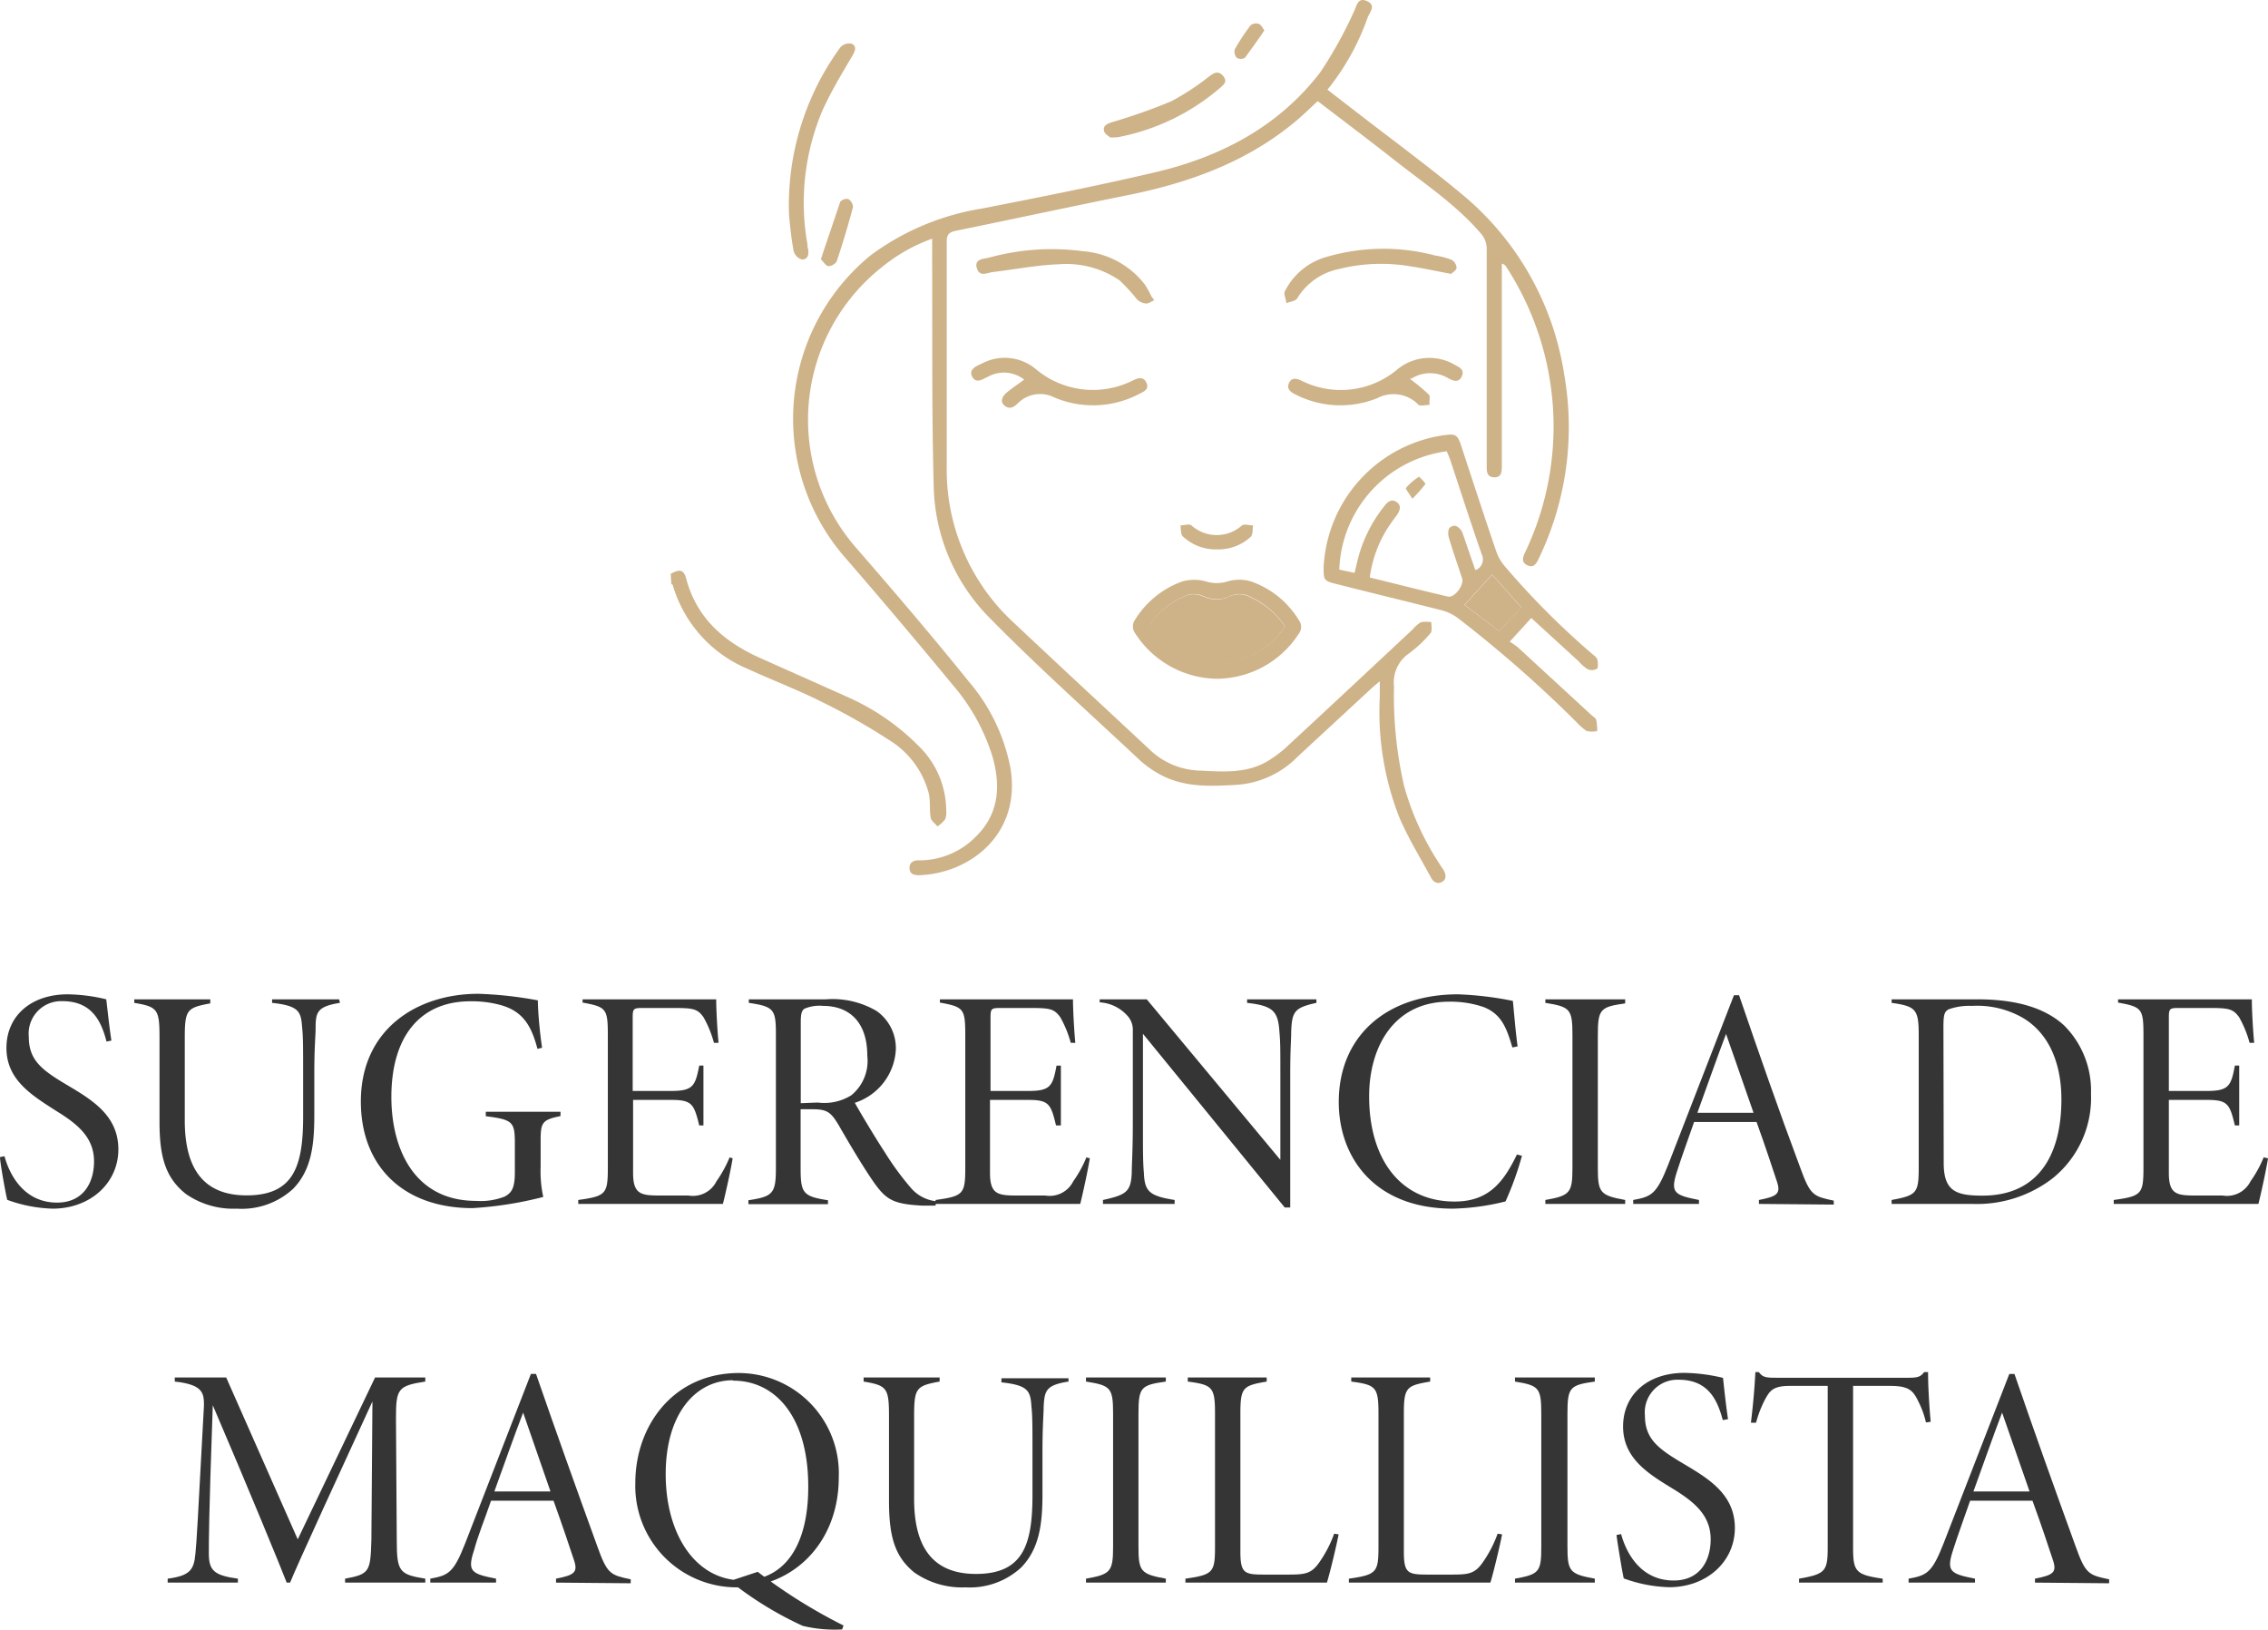 <svg xmlns="http://www.w3.org/2000/svg" viewBox="0 0 172.46 123.93"><defs><style>.cls-1{fill:#ceb288;}.cls-2{fill:#353535;}</style></defs><g id="Capa_2" data-name="Capa 2"><g id="Capa_1-2" data-name="Capa 1"><path class="cls-1" d="M51,43.64c.71-.38,1-.32,1.18.38.81,3,2.86,4.77,5.57,6,2.24,1,4.49,2,6.72,3a17.64,17.64,0,0,1,5.36,3.69,6.88,6.88,0,0,1,2.12,4.92,1.38,1.38,0,0,1-.08.68,2.73,2.73,0,0,1-.58.54c-.18-.22-.48-.42-.52-.67-.11-.62,0-1.29-.16-1.9a6.78,6.78,0,0,0-3-4,49.22,49.22,0,0,0-5.2-2.94c-1.8-.9-3.7-1.62-5.53-2.46a9.92,9.92,0,0,1-5.73-6.41s-.07,0-.1-.08Z"></path><path class="cls-1" d="M100.94,6.82l2.16,1.67c2.71,2.1,5.47,4.12,8.1,6.31a22.13,22.13,0,0,1,7.74,13.67,23,23,0,0,1-1.93,14c-.17.38-.38.75-.87.52s-.34-.63-.16-1a22.27,22.27,0,0,0-1.44-21.69.53.53,0,0,0-.34-.25V35.4c0,.43,0,.92-.59.9s-.56-.51-.56-.94c0-5.51,0-11,0-16.54a1.77,1.77,0,0,0-.39-1c-1.89-2.23-4.32-3.83-6.59-5.62-1.93-1.52-3.9-3-5.87-4.51-.55.51-1.05,1-1.59,1.46-3.74,3.16-8.17,4.75-12.89,5.7-4.37.88-8.72,1.82-13.08,2.71-.5.11-.65.31-.65.82,0,5.7,0,11.4,0,17.1a15.81,15.81,0,0,0,5.13,11.91c3.4,3.2,6.82,6.37,10.23,9.55a5.73,5.73,0,0,0,3.76,1.66c1.79.08,3.6.26,5.24-.69A9,9,0,0,0,98,56.65c3.16-2.92,6.29-5.86,9.43-8.79a2.41,2.41,0,0,1,.62-.54,2.3,2.3,0,0,1,.79,0c0,.29.08.67-.07.84a9.15,9.15,0,0,1-1.6,1.51A2.68,2.68,0,0,0,106,52.2a30.69,30.69,0,0,0,.77,7.58,21,21,0,0,0,2.62,5.81c.11.17.22.35.34.52s.35.65,0,.91-.71.11-.91-.27c-.82-1.51-1.73-3-2.4-4.55A22,22,0,0,1,104.92,53c0-.34,0-.69,0-1.19-.27.23-.45.37-.62.53l-5.62,5.2A7.17,7.17,0,0,1,94,59.69c-2,.11-4,.22-5.9-.85a8.05,8.05,0,0,1-1.4-1C82.92,54.29,79,50.8,75.36,47.1A14.65,14.65,0,0,1,71,37c-.16-5.94-.09-11.9-.12-17.85v-1a13,13,0,0,0-3.8,2.15,14.8,14.8,0,0,0-2,21.34C68,45,70.87,48.36,73.65,51.81a14.25,14.25,0,0,1,3.19,6.63c.82,5.08-3.18,8-6.94,8.12-.37,0-.72-.06-.74-.52s.31-.62.73-.61a6,6,0,0,0,4.33-1.82c1.71-1.68,1.89-3.75,1.27-6a15.19,15.19,0,0,0-3-5.47q-4.12-5-8.41-9.95a16.06,16.06,0,0,1,2.12-22.77,19.36,19.36,0,0,1,8.47-3.56c4.39-.86,8.78-1.73,13.14-2.75,5-1.17,9.41-3.47,12.59-7.62A31.72,31.72,0,0,0,102.94.91c.22-.42.28-1.15,1-.83s.23.83.06,1.24A18.47,18.47,0,0,1,100.94,6.82Z"></path><path class="cls-1" d="M116.44,47l-1.64,1.8a5.52,5.52,0,0,1,.64.45L121,54.37c.13.13.34.23.38.39a3.86,3.86,0,0,1,.07.84,2.06,2.06,0,0,1-.79,0,3.93,3.93,0,0,1-.73-.63,94.61,94.61,0,0,0-9.12-8,3.64,3.64,0,0,0-1.16-.55c-2.67-.68-5.34-1.32-8-2-1-.24-1-.31-1-1.3a10.68,10.68,0,0,1,9-10c1.09-.16,1.18-.11,1.53,1,.86,2.61,1.71,5.23,2.6,7.83a3.53,3.53,0,0,0,.64,1.11,60.76,60.76,0,0,0,6.6,6.63c.16.14.37.27.43.44s.09.59,0,.72a.79.79,0,0,1-.71.05,2.83,2.83,0,0,1-.67-.58ZM103,43.57c.06-.26.11-.43.15-.61a10.72,10.72,0,0,1,2.14-4.5c.25-.32.54-.54.92-.27s.24.64,0,1c-.13.16-.25.33-.37.5a9.21,9.21,0,0,0-1.68,4.23c2,.49,4,1,5.94,1.45.5.12,1.25-.87,1.08-1.39-.33-1-.68-2-1-3.07a1.14,1.14,0,0,1,0-.71.56.56,0,0,1,.51-.21,1,1,0,0,1,.5.49c.34.94.64,1.89,1,2.88a.87.87,0,0,0,.48-1.21c-.83-2.38-1.6-4.78-2.39-7.17-.08-.23-.18-.45-.27-.66a9.41,9.41,0,0,0-8.17,9ZM114,48l1.68-1.82-2.22-2.49L111.36,46Z"></path><path class="cls-1" d="M92.57,51.62a7.5,7.5,0,0,1-6.24-3.44.89.89,0,0,1,0-1.08,7,7,0,0,1,3.57-2.88,3.33,3.33,0,0,1,1.8,0,2.78,2.78,0,0,0,1.64,0,3.12,3.12,0,0,1,1.79,0,6.9,6.9,0,0,1,3.62,2.92.86.86,0,0,1,0,1.07A7.46,7.46,0,0,1,92.57,51.62Zm5.14-4A6.3,6.3,0,0,0,95.1,45.4a1.73,1.73,0,0,0-1.58-.06,2.31,2.31,0,0,1-2,0,1.75,1.75,0,0,0-1.12-.12,5.66,5.66,0,0,0-3,2.4A6.15,6.15,0,0,0,97.71,47.64Z"></path><path class="cls-1" d="M60,16.38A20.38,20.38,0,0,1,63.91,3.59a.92.92,0,0,1,.84-.27c.43.19.27.57.06.93C64,5.62,63.17,7,62.54,8.4A18,18,0,0,0,61.4,18.59c0,.11,0,.23.05.34.06.41,0,.82-.48.8a.91.91,0,0,1-.62-.63C60.16,18.09,60.07,17.06,60,16.38Z"></path><path class="cls-1" d="M77.88,28.87a2.49,2.49,0,0,0-2.75-.22c-.41.18-.9.56-1.2,0s.31-.81.73-1a3.69,3.69,0,0,1,4.08.4,6.74,6.74,0,0,0,7.43.87c.37-.17.77-.31,1,.18s-.15.66-.49.83a7.54,7.54,0,0,1-6.52.29,2.38,2.38,0,0,0-2.78.47c-.29.27-.61.48-1,.15s-.12-.74.19-1S77.43,29.2,77.88,28.87Z"></path><path class="cls-1" d="M107.2,28.81a14.46,14.46,0,0,1,1.45,1.2c.14.14,0,.51.06.78-.28,0-.69.11-.84,0a2.64,2.64,0,0,0-3.14-.51,7.49,7.49,0,0,1-6.26-.3c-.38-.19-.65-.43-.45-.86s.58-.34.94-.17a6.68,6.68,0,0,0,7.29-.85,3.82,3.82,0,0,1,4.38-.35c.36.19.76.38.52.88s-.63.34-1,.15a2.66,2.66,0,0,0-2.8,0A.85.85,0,0,1,107.2,28.81Z"></path><path class="cls-1" d="M110.34,20.83c-1.11-.21-2-.41-3-.56a13.23,13.23,0,0,0-5.53.19,4.84,4.84,0,0,0-3.17,2.23c-.12.21-.55.25-.83.37,0-.31-.22-.67-.11-.9a5.07,5.07,0,0,1,3.2-2.63,15.4,15.4,0,0,1,8.22-.1,5.84,5.84,0,0,1,1.26.33.76.76,0,0,1,.38.61C110.74,20.57,110.44,20.73,110.34,20.83Z"></path><path class="cls-1" d="M87.77,22.83c-.21.09-.42.26-.63.25a1.13,1.13,0,0,1-.68-.31,13.23,13.23,0,0,0-1.33-1.45,7.18,7.18,0,0,0-4.64-1.22c-1.66.06-3.31.39-5,.59-.44.06-1,.4-1.21-.3s.5-.69.94-.8a18,18,0,0,1,7.16-.48,6.55,6.55,0,0,1,4.69,2.55,8.64,8.64,0,0,1,.49.89Z"></path><path class="cls-1" d="M84.43,10.46c-.11-.1-.4-.25-.47-.47-.12-.41.21-.57.57-.69a44,44,0,0,0,4.52-1.59A19,19,0,0,0,92,5.77c.34-.24.65-.41,1,0s.09.64-.2.89a16.67,16.67,0,0,1-7.83,3.78Z"></path><path class="cls-1" d="M92.53,41.78a3.62,3.62,0,0,1-2.6-1c-.16-.17-.12-.54-.17-.82.28,0,.66-.15.84,0a2.88,2.88,0,0,0,3.84,0c.18-.13.56,0,.85,0-.06.29,0,.69-.19.87A3.61,3.61,0,0,1,92.53,41.78Z"></path><path class="cls-1" d="M62.42,19.72c.5-1.52,1-2.95,1.47-4.37a.65.65,0,0,1,.62-.21.74.74,0,0,1,.35.62c-.37,1.38-.78,2.76-1.24,4.12a.78.78,0,0,1-.63.36C62.8,20.22,62.64,19.93,62.42,19.72Z"></path><path class="cls-1" d="M96.14,2.32c-.5.73-1,1.43-1.48,2.08a.64.64,0,0,1-.61,0,.71.71,0,0,1-.16-.64,16,16,0,0,1,1.2-1.83.65.65,0,0,1,.6-.12C95.86,1.84,96,2.09,96.14,2.32Z"></path><path class="cls-1" d="M114,48l-2.62-2,2.08-2.29,2.22,2.49Z"></path><path class="cls-1" d="M97.71,47.64a6.15,6.15,0,0,1-10.34,0,5.66,5.66,0,0,1,3-2.4,1.75,1.75,0,0,1,1.12.12,2.31,2.31,0,0,0,2,0,1.73,1.73,0,0,1,1.58.06A6.3,6.3,0,0,1,97.71,47.64Z"></path><path class="cls-1" d="M107.4,37.93c-.25-.4-.55-.77-.49-.82a4.39,4.39,0,0,1,1-.86s.52.51.48.56A12.09,12.09,0,0,1,107.4,37.93Z"></path><path class="cls-2" d="M8.1,79.21c-.44-1.73-1.24-3.07-3.36-3.07a2.47,2.47,0,0,0-2.55,2.71c0,1.79,1,2.53,2.9,3.66S9,84.83,9,87.41s-2.15,4.51-5,4.51a10.87,10.87,0,0,1-3.45-.67C.4,90.63,0,88.39,0,88l.34-.07c.43,1.57,1.58,3.53,4,3.53,2,0,2.81-1.52,2.81-3.13,0-1.79-1.19-2.81-2.87-3.84C2.42,83.3.49,82.13.49,79.7s1.86-4.08,4.66-4.08A13.13,13.13,0,0,1,8.08,76c.1.84.22,2,.39,3.14Z"></path><path class="cls-2" d="M25.85,76.27C24.11,76.54,24,77,24,78.18c0,.6-.1,1.39-.1,3.5v3.15c0,2.28-.23,4.16-1.61,5.58A5.76,5.76,0,0,1,18,91.92a6.31,6.31,0,0,1-3.87-1.12c-1.49-1.19-2-2.7-2-5.45V78.92c0-2.16-.14-2.35-1.92-2.65V76h5.78v.31c-1.79.33-1.94.49-1.94,2.65v6.25c0,3.6,1.37,5.7,4.7,5.7,3.59,0,4.3-2.22,4.3-6V81.66c0-2.09,0-2.83-.08-3.56-.08-1.21-.29-1.61-2.28-1.83V76h5.1Z"></path><path class="cls-2" d="M42.62,84.88c-1.39.28-1.51.49-1.51,1.86v2a9.15,9.15,0,0,0,.2,2.29,28.2,28.2,0,0,1-5.38.85c-5.25,0-8.49-3.17-8.49-8.11,0-5.48,4.25-8.19,8.93-8.19a29.41,29.41,0,0,1,4.53.5c0,.84.15,2.5.32,3.6l-.35.09c-.45-1.7-1.06-2.83-2.75-3.32a8.32,8.32,0,0,0-2.36-.3c-3.8,0-6,2.66-6,7.28,0,3.86,1.68,7.9,6.45,7.9A5,5,0,0,0,38.38,91c.52-.29.77-.62.77-1.86V87c0-1.67-.13-1.85-2.21-2.11v-.34h5.68Z"></path><path class="cls-2" d="M55.71,88.09c-.12.8-.56,2.78-.74,3.47h-11v-.3c2.1-.29,2.25-.45,2.25-2.45v-10c0-2.08-.08-2.23-1.92-2.56V76h6.88c2.11,0,2.87,0,3.28,0,0,.86.1,2.55.18,3.31l-.35,0a8.36,8.36,0,0,0-.79-1.94c-.45-.64-.78-.71-2.2-.71H48.79c-.62,0-.68.08-.68.72v5.59H51c1.68,0,1.87-.35,2.17-1.93h.32v4.55h-.32c-.4-1.63-.55-1.94-2.13-1.94h-2.9V89.2c0,1.62.6,1.72,2,1.72h2.2a2,2,0,0,0,2.14-1.08,9.43,9.43,0,0,0,1-1.82Z"></path><path class="cls-2" d="M71.13,91.69c-.18,0-.77,0-1,0-2.17-.12-2.71-.42-3.64-1.71-.8-1.14-1.88-2.95-2.71-4.4-.6-1-.88-1.22-2-1.22h-.9v4.5c0,1.88.19,2.13,2.08,2.42v.3H56.91v-.3C58.77,91,59,90.77,59,88.84V78.64c0-1.88-.16-2.09-2.06-2.37V76h5.87a6.59,6.59,0,0,1,3.85.89,3.46,3.46,0,0,1,1.46,2.93A4.5,4.5,0,0,1,65,83.87c.44.79,1.57,2.68,2.28,3.76a21.87,21.87,0,0,0,2,2.73,2.94,2.94,0,0,0,1.94,1Zm-8.95-7.84a3.88,3.88,0,0,0,2.55-.55,3.37,3.37,0,0,0,1.22-3c0-2.65-1.44-3.8-3.36-3.8a2.93,2.93,0,0,0-1.41.21c-.21.14-.29.35-.29,1.06v6.13Z"></path><path class="cls-2" d="M82.87,88.09c-.12.8-.55,2.78-.73,3.47h-11v-.3c2.11-.29,2.26-.45,2.26-2.45v-10c0-2.08-.08-2.23-1.93-2.56V76H78.3c2.12,0,2.88,0,3.29,0,0,.86.1,2.55.18,3.31l-.35,0a8.36,8.36,0,0,0-.79-1.94c-.46-.64-.79-.71-2.2-.71H76c-.62,0-.68.08-.68.72v5.59h2.86c1.68,0,1.87-.35,2.16-1.93h.33v4.55H80.3c-.39-1.63-.54-1.94-2.12-1.94h-2.9V89.2c0,1.62.6,1.72,2,1.72h2.2a2,2,0,0,0,2.13-1.08,8.91,8.91,0,0,0,1-1.82Z"></path><path class="cls-2" d="M100.1,76.27c-1.69.37-1.87.66-1.92,2.29,0,.64-.07,1.11-.07,3.27v10h-.42L86.91,78.62v6.76c0,2.29,0,3,.07,3.8.06,1.43.4,1.77,2.34,2.08v.3H83.87v-.3c1.78-.39,2.13-.63,2.19-2.09,0-.67.08-1.56.08-3.79v-7a1.56,1.56,0,0,0-.35-1.06,3.06,3.06,0,0,0-2.17-1.09V76H87.2L97.36,88.21V81.83c0-2.16,0-2.55-.07-3.34-.1-1.56-.45-2-2.46-2.22V76h5.27Z"></path><path class="cls-2" d="M115.73,87.9a23.45,23.45,0,0,1-1.25,3.47,17.92,17.92,0,0,1-4,.55c-6,0-8.68-3.94-8.68-8.11,0-5,3.61-8.19,9.07-8.19a25.47,25.47,0,0,1,4.17.5c.11,1.13.22,2.48.36,3.46l-.4.08c-.44-1.51-.84-2.54-2.18-3.07a7.76,7.76,0,0,0-2.65-.41c-4.13,0-6.06,3.38-6.06,7.2,0,4.75,2.36,8,6.5,8,2.61,0,3.73-1.5,4.74-3.58Z"></path><path class="cls-2" d="M117.51,91.56v-.3c1.88-.33,2.06-.54,2.06-2.46V78.74c0-2-.17-2.17-2.06-2.47V76h6.07v.31c-1.91.27-2.08.43-2.08,2.47V88.8c0,1.91.17,2.11,2.08,2.46v.3Z"></path><path class="cls-2" d="M133.75,91.56v-.3c1.38-.27,1.68-.47,1.37-1.4s-.87-2.65-1.55-4.53h-4.75c-.51,1.46-.95,2.66-1.3,3.76-.53,1.63-.2,1.8,1.67,2.17v.3h-5v-.3c1.39-.25,1.78-.44,2.66-2.68l5-12.89.39,0c1.49,4.35,3,8.7,4.65,13.11.77,2.13,1,2.18,2.55,2.51v.3Zm-2.5-12.93c-.76,2-1.45,4-2.18,6h4.27Z"></path><path class="cls-2" d="M150.36,76c3,0,5.18.67,6.61,2A7,7,0,0,1,159,83.18a7.84,7.84,0,0,1-2.94,6.45A9.42,9.42,0,0,1,150,91.56h-6.16v-.3c1.9-.35,2.06-.53,2.06-2.44V78.72c0-1.94-.2-2.19-2.06-2.45V76ZM147.8,88.44c0,2.15.93,2.49,2.95,2.49,4.18,0,6-3,6-7.32,0-2.76-.95-5.06-3-6.24a7,7,0,0,0-3.82-.87,4.63,4.63,0,0,0-1.75.26c-.32.17-.4.4-.4,1.32Z"></path><path class="cls-2" d="M172.46,88.09c-.12.8-.55,2.78-.73,3.47h-11v-.3c2.11-.29,2.26-.45,2.26-2.45v-10c0-2.08-.08-2.23-1.93-2.56V76h6.88c2.12,0,2.88,0,3.29,0,0,.86.1,2.55.18,3.31l-.35,0a8.36,8.36,0,0,0-.79-1.94c-.46-.64-.79-.71-2.2-.71h-2.47c-.62,0-.68.08-.68.72v5.59h2.86c1.68,0,1.87-.35,2.16-1.93h.33v4.55h-.33c-.39-1.63-.54-1.94-2.12-1.94h-2.9V89.2c0,1.62.59,1.72,2,1.72H169a2,2,0,0,0,2.13-1.08,8.91,8.91,0,0,0,1-1.82Z"></path><path class="cls-2" d="M26.24,120.36v-.3c1.87-.34,1.93-.55,2-2.93l.08-10.55c-2,4.35-5.86,12.73-6.26,13.78h-.26c-.3-.81-3-7.38-5.62-13.49-.31,8.82-.3,10.31-.3,11.26,0,1.3.38,1.68,2.21,1.93v.3H12.75v-.3c1.67-.22,2-.65,2.11-1.9.1-1,.17-2.32.65-11.28,0-.93-.07-1.58-2.22-1.81v-.31H17.2l5.44,12.31,5.88-12.31h3.82v.31c-2.07.32-2.23.54-2.23,2.76l.06,9.3c0,2.42.21,2.61,2.17,2.93v.3Z"></path><path class="cls-2" d="M42.28,120.36v-.3c1.38-.27,1.68-.47,1.37-1.4s-.88-2.65-1.56-4.53H37.34c-.5,1.46-1,2.66-1.29,3.76-.54,1.63-.21,1.8,1.67,2.17v.3h-5v-.3c1.38-.25,1.77-.44,2.65-2.68l5-12.89.39,0c1.5,4.34,3.06,8.7,4.66,13.11.76,2.13,1,2.18,2.54,2.51v.3Zm-2.5-12.93c-.77,2-1.46,4-2.19,6h4.27Z"></path><path class="cls-2" d="M56.19,104.42a7.63,7.63,0,0,1,7.59,7.94c0,5-3.49,8.36-7.81,8.36a7.71,7.71,0,0,1-7.66-7.94C48.31,108.41,51.22,104.42,56.19,104.42Zm-.46.55c-2.81,0-5.11,2.52-5.11,7.14s2.3,8.08,5.84,8.08c3.18,0,5-2.61,5-7.11C61.47,107.93,59.1,105,55.73,105Zm1.89,14.57a40.28,40.28,0,0,0,6.52,4.08l-.1.3a10.39,10.39,0,0,1-3-.27,26.74,26.74,0,0,1-5.54-3.41Z"></path><path class="cls-2" d="M81.25,105.07c-1.74.27-1.82.71-1.89,1.91,0,.6-.09,1.39-.09,3.5v3.15c0,2.28-.24,4.16-1.62,5.58a5.75,5.75,0,0,1-4.23,1.51,6.32,6.32,0,0,1-3.88-1.12c-1.48-1.19-1.94-2.7-1.94-5.45v-6.43c0-2.16-.15-2.35-1.93-2.65v-.31h5.78v.31c-1.79.33-1.94.49-1.94,2.65V114c0,3.6,1.37,5.7,4.7,5.7,3.59,0,4.3-2.22,4.3-6v-3.18c0-2.09,0-2.83-.08-3.56-.07-1.21-.28-1.61-2.28-1.83v-.31h5.1Z"></path><path class="cls-2" d="M82.58,120.36v-.3c1.88-.33,2.06-.54,2.06-2.46V107.54c0-2-.17-2.17-2.06-2.47v-.31h6.07v.31c-1.91.27-2.08.43-2.08,2.47V117.6c0,1.91.16,2.11,2.08,2.46v.3Z"></path><path class="cls-2" d="M101.79,116.69c-.14.75-.65,2.9-.89,3.67H90.14v-.3c2.13-.3,2.25-.49,2.25-2.47V107.48c0-2-.21-2.16-2.07-2.41v-.31h6v.31c-1.78.31-2,.42-2,2.41V118c0,1.67.31,1.75,1.85,1.75l1.57,0c1.4,0,1.93,0,2.56-.9a9.23,9.23,0,0,0,1.15-2.21Z"></path><path class="cls-2" d="M114.22,116.69c-.14.75-.65,2.9-.89,3.67H102.57v-.3c2.13-.3,2.25-.49,2.25-2.47V107.48c0-2-.21-2.16-2.07-2.41v-.31h6v.31c-1.78.31-2,.42-2,2.41V118c0,1.67.31,1.75,1.85,1.75l1.58,0c1.39,0,1.92,0,2.55-.9a9.23,9.23,0,0,0,1.15-2.21Z"></path><path class="cls-2" d="M115.2,120.36v-.3c1.87-.33,2-.54,2-2.46V107.54c0-2-.17-2.17-2-2.47v-.31h6.07v.31c-1.91.27-2.08.43-2.08,2.47V117.6c0,1.91.16,2.11,2.08,2.46v.3Z"></path><path class="cls-2" d="M131,108c-.45-1.73-1.24-3.07-3.37-3.07a2.48,2.48,0,0,0-2.55,2.71c0,1.79,1,2.53,2.9,3.66s3.94,2.32,3.94,4.9-2.15,4.51-5,4.51a10.87,10.87,0,0,1-3.45-.67c-.14-.62-.5-2.86-.55-3.3l.35-.07c.43,1.57,1.57,3.53,4,3.53,2,0,2.81-1.52,2.81-3.13,0-1.79-1.18-2.81-2.86-3.84-1.87-1.14-3.8-2.31-3.8-4.74s1.87-4.08,4.66-4.08a13.25,13.25,0,0,1,2.94.38c.09.84.21,2,.38,3.14Z"></path><path class="cls-2" d="M146.45,108.18a6.79,6.79,0,0,0-.57-1.58c-.41-.87-.75-1.2-2.15-1.2h-2.82v12.27c0,1.84.18,2.09,2.25,2.39v.3H136.8v-.3c2-.35,2.18-.56,2.18-2.39V105.4h-2.9c-1.28,0-1.51.4-1.85,1a8.63,8.63,0,0,0-.7,1.8h-.39c.16-1.29.28-2.64.34-3.85h.26c.31.39.5.43,1.33.43h10.06c.68,0,.92-.07,1.18-.43h.3c0,1,.08,2.47.2,3.78Z"></path><path class="cls-2" d="M154.74,120.36v-.3c1.38-.27,1.68-.47,1.37-1.4s-.87-2.65-1.56-4.53h-4.74c-.51,1.46-.95,2.66-1.3,3.76-.53,1.63-.2,1.8,1.67,2.17v.3h-5.05v-.3c1.39-.25,1.78-.44,2.66-2.68l5-12.89.39,0c1.49,4.34,3.05,8.7,4.65,13.11.76,2.13,1,2.18,2.55,2.51v.3Zm-2.5-12.93c-.76,2-1.45,4-2.18,6h4.27Z"></path></g></g></svg>